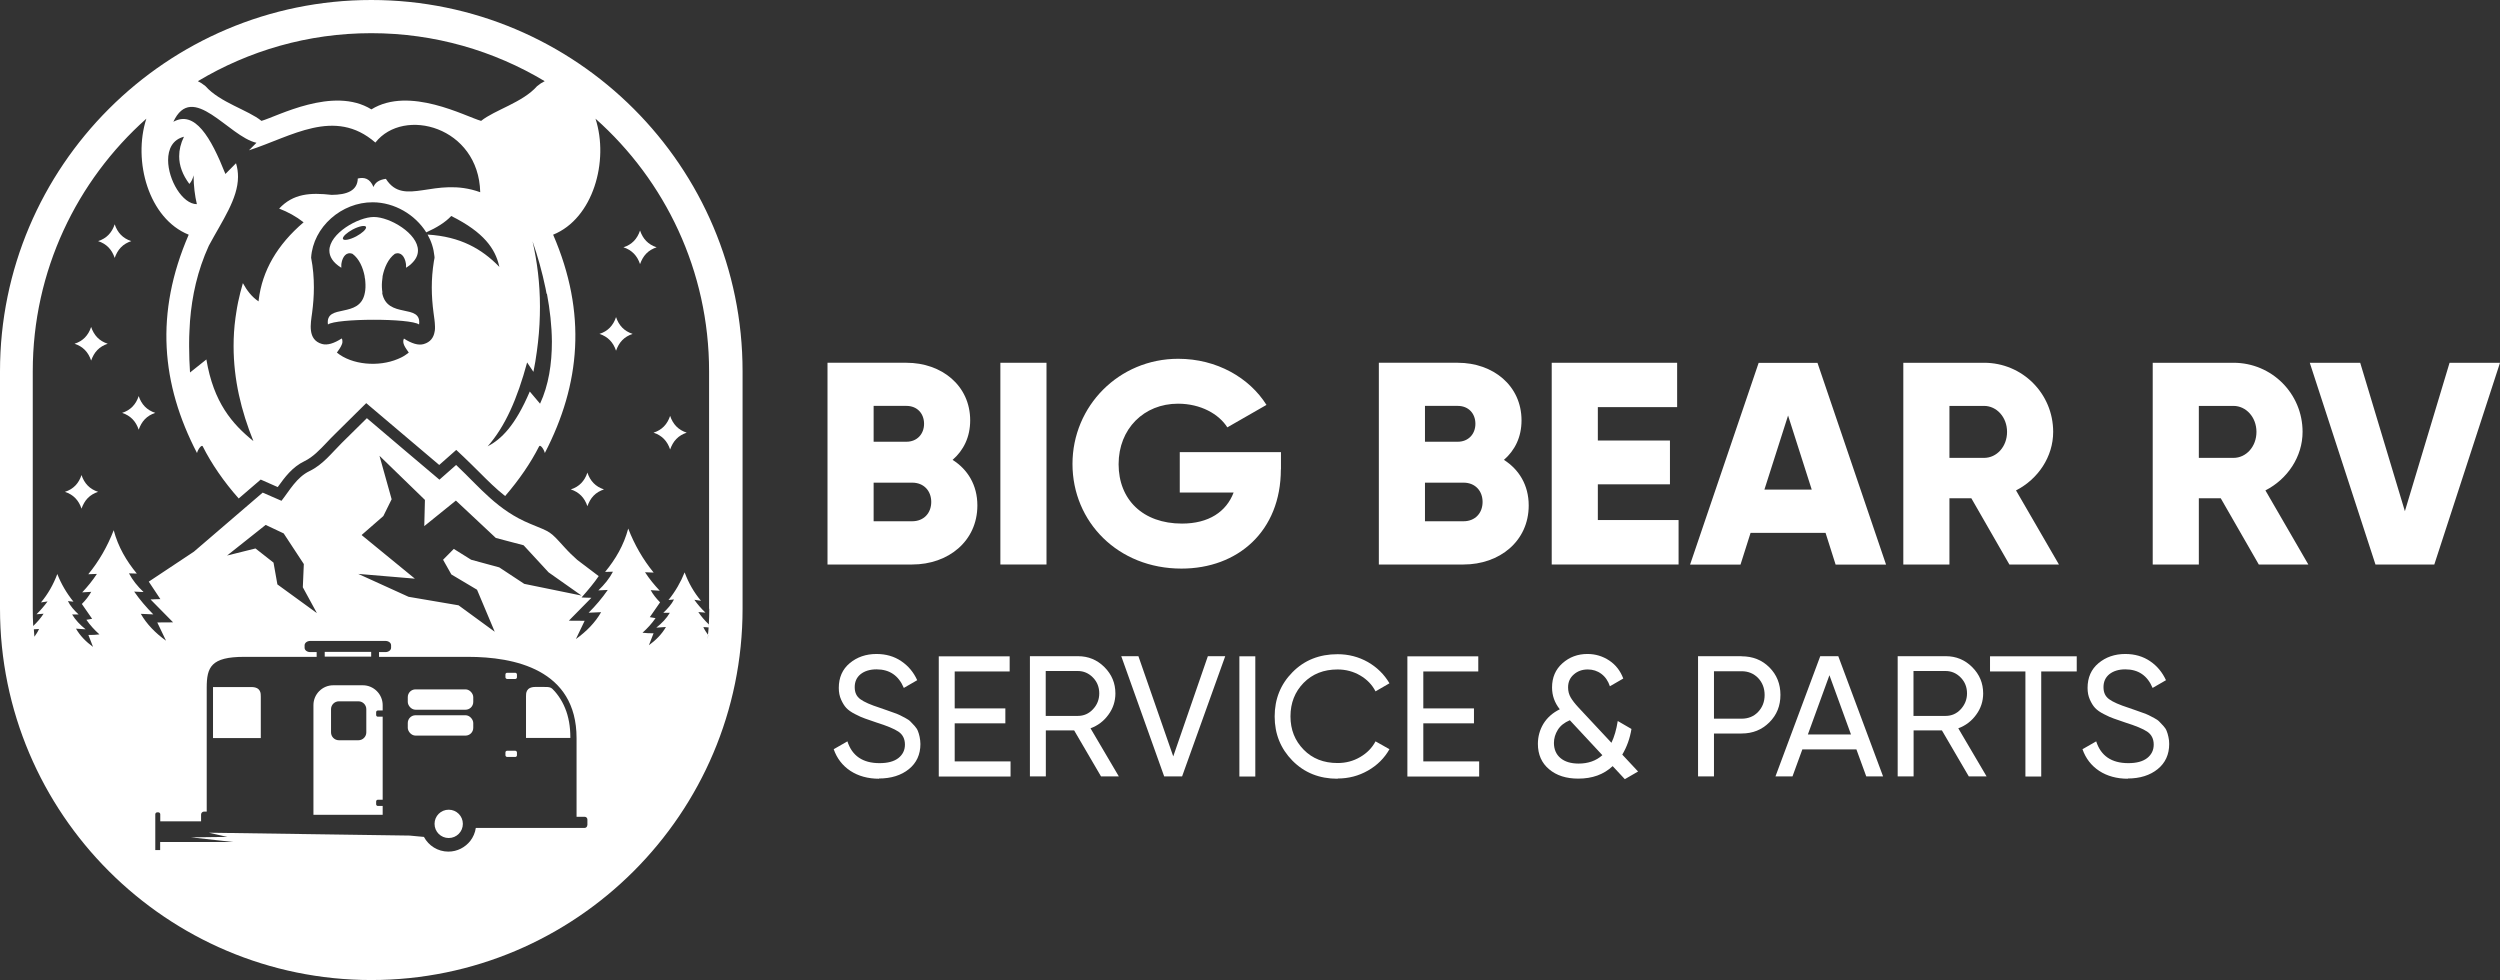 <?xml version="1.0" encoding="UTF-8"?> <svg xmlns="http://www.w3.org/2000/svg" viewBox="0 0 226.04 88.62"><rect x="0" y="0" width="226.04" height="88.62" fill="#333333" stroke="none"/><defs><style>.d{fill:#fff;}</style></defs><g id="a"></g><g id="b"><g id="c"><g><g><path class="d" d="M34.58,26.46c-.05-.29-.07-.63-.04-.99,.01-.14,.03-.28,.05-.43v-.06c.16-.78,.5-1.58,1.11-2.03,.57-.21,.87,.27,.98,.77v.03c.02,.06,.03,.13,.03,.19,0,.09,.01,.18,0,.27,.12-.07,.22-.15,.32-.22,.04-.03,.08-.06,.11-.09l.05-.05c.42-.39,.6-.79,.6-1.2,0-1.54-2.54-3.03-3.99-3.03-1.42,0-4.01,1.49-4.02,3.03,0,.54,.3,1.08,1.08,1.56,0-.08,0-.17,0-.27,0-.06,.01-.13,.03-.19v-.03c.11-.5,.41-.98,.98-.77,.61,.45,.95,1.25,1.1,2.03v.06c.04,.14,.05,.29,.06,.43,.03,.36,.02,.71-.04,.99-.43,2.42-3.6,.92-3.34,2.88,.75-.56,7.46-.58,8.24,0,.26-1.96-2.91-.45-3.34-2.88Zm-2.37-5.09c-.57,.3-1.11,.41-1.2,.24,0-.02-.01-.03-.01-.05,0-.19,.37-.53,.89-.81,.57-.3,1.11-.41,1.2-.24,0,.02,.01,.03,.01,.05,0,.19-.37,.53-.89,.81Z"></path><rect class="d" x="45.7" y="67.88" width="1.04" height=".56" rx=".15" ry=".15"></rect><path class="d" d="M51.45,65.27c-.04-.22-.09-.44-.15-.65-.06-.21-.13-.41-.21-.6-.08-.19-.16-.37-.26-.55-.09-.17-.2-.34-.31-.5-.11-.16-.23-.31-.35-.45-.35-.4-.41-.41-1.07-.41h-.68c-.88,0-.86,.59-.86,.86v3.75h4.01c0-.26-.01-.51-.03-.76-.02-.24-.05-.48-.09-.7Z"></path><rect class="d" x="45.7" y="60.83" width="1.04" height=".56" rx=".15" ry=".15"></rect><path class="d" d="M22.72,62.12h-3.46v4.61h4.32v-3.75c0-.27,.02-.86-.86-.86Z"></path><rect class="d" x="36.87" y="64.67" width="5.92" height="1.84" rx=".7" ry=".7"></rect><rect class="d" x="36.87" y="62.33" width="5.92" height="1.84" rx=".7" ry=".7"></rect><path class="d" d="M32.8,61.96h-2.67c-.99,0-1.79,.81-1.79,1.79v9.92h6.26v-.8h-.44c-.08,0-.15-.07-.15-.15v-.26c0-.08,.07-.15,.15-.15h.44v-7.51h-.44c-.08,0-.15-.07-.15-.15v-.26c0-.08,.07-.15,.15-.15h.44v-.49c0-.98-.81-1.79-1.79-1.79Zm.32,4.26c0,.39-.32,.71-.71,.71h-1.77c-.39,0-.71-.32-.71-.71v-2.1c0-.39,.32-.71,.71-.71h1.77c.39,0,.71,.32,.71,.71v2.1Z"></path><rect class="d" x="29.36" y="58.94" width="4.2" height=".43"></rect><path class="d" d="M40.57,73.21c-.71,0-1.28,.57-1.28,1.28s.57,1.28,1.28,1.28,1.28-.57,1.28-1.28-.57-1.28-1.28-1.28Z"></path><path class="d" d="M33.57,0C15.06,0,0,15.06,0,33.57v21.47c0,18.51,15.06,33.57,33.57,33.57s33.57-15.06,33.57-33.57v-21.47C67.15,15.06,52.09,0,33.57,0Zm15.88,26.55c.27,1.43,.44,2.9,.45,4.34,0,2-.29,3.93-1.07,5.61l-.93-1.1c-1.33,3.12-2.58,4.31-3.81,4.96,1.59-1.81,2.68-4.3,3.57-7.59l.57,.85c.13-.63,.23-1.25,.31-1.85,.02-.13,.04-.27,.05-.4s.03-.27,.05-.4c.13-1.12,.18-2.21,.18-3.25,0-2.1-.25-4.05-.67-5.9,.46,1.32,.87,2.77,1.18,4.27,.03,.16,.06,.32,.09,.48Zm-10.17-3.37s0,.09,.01,.13c-.02,.11-.04,.22-.06,.32-.13,.81-.19,1.59-.19,2.37,0,.77,.06,1.54,.16,2.29,.05,.37,.12,.8,.13,1.22,0,.07,0,.14,0,.21,0,.1-.02,.21-.04,.3-.09,.49-.36,.91-.98,1.09-.24,.07-.52,.06-.82-.03-.3-.09-.62-.24-.97-.47-.2,.43,.15,.84,.44,1.27-.16,.13-.33,.24-.51,.35-.06,.03-.12,.07-.19,.1-.09,.05-.19,.09-.29,.13-1.75,.74-4.16,.53-5.51-.58h0c.17-.24,.35-.48,.44-.72,.01-.03,.02-.05,.03-.08,.02-.05,.03-.11,.03-.16,0-.11,0-.21-.06-.32-.7,.45-1.3,.64-1.79,.5-1.33-.38-1.02-1.85-.89-2.82,.1-.75,.16-1.52,.16-2.29,0-.88-.07-1.77-.25-2.69h0c.18-2.78,2.76-5.03,5.58-5.01,1.96,.01,3.82,1.11,4.83,2.72,.93-.42,1.72-.9,2.26-1.48,2.99,1.49,3.96,2.98,4.32,4.47,.01,.05,.02,.1,.03,.14l-.07-.08c-1.5-1.52-3.41-2.67-6.42-2.85,.34,.6,.55,1.26,.62,1.96ZM33.57,3c5.73,0,11.09,1.59,15.68,4.34-.23,.11-.46,.26-.69,.45-1.3,1.48-3.83,2.15-5.06,3.14-1.4-.39-6.48-3.17-9.92-1.04-3.44-2.13-8.54,.65-9.94,1.04-1.22-.99-3.75-1.66-5.06-3.14-.23-.19-.46-.34-.69-.45,4.59-2.75,9.95-4.34,15.68-4.34ZM15.66,11.04c1.73-3.76,5.02,1.32,7.53,1.87l-.68,.68c3.83-1.23,7.74-3.91,11.43-.7,2.57-3.26,9.34-1.43,9.48,4.49h0c-4.11-1.49-6.87,1.4-8.53-1.21-.62,.08-.98,.34-1.12,.74-.32-.77-.82-.91-1.42-.77-.03,1.11-.99,1.47-2.36,1.48-1.94-.22-3.48-.12-4.75,1.24,.78,.3,1.52,.7,2.21,1.24-2.38,2.03-3.74,4.37-4.06,7.02,0,.04-.01,.08-.01,.13-.61-.4-1.05-.98-1.42-1.65-.17,.58-.31,1.15-.43,1.71-.07,.32-.12,.64-.17,.96-.03,.16-.05,.32-.07,.47-.12,.87-.17,1.72-.17,2.55,0,3.04,.69,5.87,1.79,8.59-1.91-1.54-3.6-3.48-4.25-7.38l-1.48,1.18c-.05-.78-.08-1.55-.08-2.33,0-.12,0-.24,0-.36,0-.36,.01-.72,.03-1.07,.01-.24,.02-.48,.04-.72,0-.06,0-.12,.01-.18,.18-2.27,.67-4.54,1.7-6.8,1.23-2.29,2.63-4.24,2.64-6.22,0-.41-.05-.82-.18-1.24l-.96,.97c-1.32-3.33-2.77-5.8-4.72-4.71h0Zm.97,1.33c-.29,.59-.43,1.18-.43,1.76,0,.85,.31,1.68,.92,2.5,.19-.2,.31-.46,.38-.78,.01,1,.12,1.85,.3,2.61-1.3,0-2.6-2.2-2.6-3.98,0-1,.4-1.86,1.44-2.12ZM3.11,57.57l-.05-.67,.47-.03c-.11,.25-.26,.48-.42,.7Zm49.99,17.04c0,.14-.11,.25-.25,.25h-9.83c-.06,.43-.24,.83-.49,1.16-.46,.59-1.18,.98-1.99,.98-.96,0-1.79-.54-2.21-1.33l-.55-.05-.74-.07-18.17-.26,1.68,.38-3.28,.04,3.8,.42h-6.59v.73h-.44v-3.24c0-.09,.08-.17,.17-.17h.11c.09,0,.17,.08,.17,.17v.64h3.69v-.61c0-.15,.12-.27,.27-.27h.24v-11.2c0-1.86,.39-2.79,3.38-2.79h6.56v-.43h-.58c-.28,0-.51-.17-.51-.39v-.23c0-.21,.23-.39,.51-.39h6.8c.28,0,.51,.17,.51,.39v.23c0,.21-.23,.39-.51,.39h-.58v.43h8.05c4.14,0,9.81,1.11,9.81,7.35v7.11h.73c.14,0,.25,.11,.25,.25v.52Zm-24.47-19.19l-3.55-2.58-.35-1.97-1.63-1.28-2.57,.64,3.49-2.77,1.63,.77,1.82,2.77-.09,2.1,1.26,2.31Zm4.08-7.06l1.95-1.7,.75-1.52-1.1-3.93,4.11,3.99-.06,2.37,2.86-2.31,3.61,3.38,2.51,.66,2.26,2.45,2.98,2.1-5.18-1.06-2.26-1.49-2.54-.69-1.57-.98-.97,.98,.75,1.33,2.32,1.38,1.6,3.8-3.27-2.39-4.52-.77-4.55-2.07,5.12,.43-4.8-3.93Zm31.32,9.05c0,.13-.03,.25-.04,.38,.01-.13,.02-.26,.03-.39-.16-.22-.31-.44-.43-.7,.16,0,.32,.02,.48,.03-.01,.23-.04,.45-.06,.67h0Zm.1-2.36c0,.47-.02,.94-.04,1.4h0c0,.1,0,.19-.01,.28,0-.09,0-.19,0-.28-.36-.35-.68-.71-.94-1.11,.21,.02,.43,.04,.64,.05-.37-.36-.71-.74-1-1.16l.6,.09c-.63-.75-1.12-1.6-1.48-2.57-.35,.88-.83,1.72-1.46,2.5,.17-.02,.33-.03,.5-.05-.22,.44-.57,.83-.97,1.21h.59c-.29,.5-.72,.94-1.22,1.34,.29-.02,.58-.04,.87-.06-.37,.65-.9,1.18-1.54,1.65,.14-.36,.28-.72,.42-1.08-.35,0-.69-.01-1-.05,.45-.4,.85-.84,1.18-1.32-.17-.03-.35-.06-.52-.09,.31-.45,.62-.9,.93-1.34-.34-.34-.63-.7-.85-1.1,.27,.02,.55,.03,.82,.05-.49-.52-.94-1.07-1.33-1.67,.26,.01,.52,.02,.78,.03-.97-1.19-1.73-2.51-2.3-3.98-.4,1.51-1.15,2.78-2.09,3.92,.24,0,.48-.01,.71-.02-.32,.61-.77,1.17-1.32,1.69,.28-.01,.56-.03,.85-.04-.51,.74-1.09,1.42-1.73,2.06,.38-.02,.75-.04,1.13-.05-.53,.93-1.31,1.73-2.28,2.43,.26-.55,.52-1.1,.79-1.65-.48,0-.95,0-1.43-.01,.68-.69,1.36-1.38,2.04-2.07-.3,0-.6-.02-.89-.03,.59-.66,1.2-1.4,1.55-1.93l-1.93-1.46c-.39-.34-.79-.73-1.23-1.22-1.28-1.41-1.14-1.27-3.03-2.05-2.96-1.22-4.49-3.23-6.7-5.32-.5,.44-1,.89-1.51,1.33-2.19-1.85-4.38-3.7-6.56-5.56-.75,.74-1.51,1.49-2.26,2.23-.9,.89-1.71,1.97-2.92,2.55-1.18,.57-1.8,1.75-2.54,2.69-.57-.25-1.13-.5-1.7-.74-2.07,1.78-4.14,3.56-6.22,5.34-1.36,.9-2.72,1.81-4.08,2.71,.35,.53,.7,1.05,1.05,1.58-.3,0-.6,.02-.89,.03,.68,.69,1.36,1.38,2.04,2.07-.48,0-.95,0-1.43,.01,.26,.55,.52,1.1,.79,1.65-.97-.7-1.75-1.5-2.28-2.43,.38,.02,.75,.04,1.13,.05-.63-.64-1.22-1.32-1.73-2.06,.28,.01,.57,.03,.85,.04-.55-.52-1-1.08-1.32-1.69,.24,0,.48,.01,.71,.02-.94-1.14-1.69-2.41-2.09-3.92-.57,1.47-1.33,2.8-2.3,3.98,.26-.01,.52-.02,.78-.03-.39,.6-.84,1.15-1.33,1.67l.82-.05c-.22,.39-.51,.76-.85,1.1,.31,.45,.62,.9,.93,1.34-.17,.03-.35,.06-.52,.09,.33,.48,.73,.92,1.18,1.32-.32,.04-.65,.06-1,.05,.14,.36,.28,.72,.42,1.08-.64-.47-1.17-1-1.54-1.65,.29,.02,.58,.04,.87,.06-.5-.4-.92-.84-1.22-1.34,.2,0,.39,0,.59,0-.41-.38-.76-.77-.97-1.21,.17,.02,.33,.03,.5,.05-.63-.78-1.11-1.61-1.46-2.5-.36,.96-.85,1.82-1.48,2.57,.2-.03,.4-.06,.6-.09-.3,.41-.64,.8-1,1.16,.21-.02,.43-.04,.64-.05-.26,.4-.58,.77-.94,1.11-.03-.52-.04-1.05-.04-1.57v-21.47c0-9.07,3.98-17.23,10.27-22.83-1.24,3.83,.21,9.04,3.83,10.49-3.08,7.11-2.48,13.52,.75,19.74,.09-.36,.43-.79,.52-.6,.79,1.57,1.9,3.19,3.25,4.71l1.99-1.71,1.54,.68,.02-.03c.6-.83,1.28-1.78,2.41-2.32,.76-.37,1.36-1.01,2-1.68,.22-.23,.43-.46,.66-.68l2.91-2.88,6.6,5.59,1.54-1.36,.66,.62c.49,.46,.94,.92,1.39,1.36,.8,.8,1.54,1.54,2.37,2.19,1.26-1.46,2.31-2.99,3.07-4.49,.1-.2,.43,.23,.52,.6,3.22-6.22,3.82-12.64,.75-19.74,3.62-1.46,5.07-6.67,3.83-10.49,6.3,5.6,10.27,13.76,10.27,22.84v21.47Z"></path><path class="d" d="M10.37,20.28c-.25,.76-.74,1.28-1.5,1.52,.77,.25,1.25,.77,1.5,1.52,.13-.36,.3-.68,.56-.95,.26-.27,.58-.45,.94-.57-.77-.25-1.25-.77-1.5-1.52Z"></path><path class="d" d="M8.24,29.56c-.25,.76-.74,1.28-1.5,1.52,.77,.25,1.25,.77,1.5,1.52,.13-.36,.3-.68,.56-.95,.26-.27,.58-.45,.94-.57-.77-.25-1.25-.77-1.5-1.52Z"></path><path class="d" d="M7.37,42.95c-.25,.76-.74,1.28-1.5,1.52,.77,.25,1.25,.77,1.5,1.52,.13-.36,.3-.68,.56-.95,.26-.27,.58-.45,.94-.57-.77-.25-1.25-.77-1.5-1.52Z"></path><path class="d" d="M12.54,35.81c-.25,.76-.74,1.28-1.5,1.52,.77,.25,1.25,.77,1.5,1.52,.13-.36,.3-.68,.56-.95,.26-.27,.58-.45,.94-.57-.77-.25-1.25-.77-1.5-1.52Z"></path><path class="d" d="M57.87,23.88c.13-.36,.3-.68,.56-.95,.26-.27,.58-.45,.94-.57-.77-.25-1.25-.77-1.5-1.52-.25,.76-.74,1.28-1.5,1.52,.77,.25,1.25,.77,1.5,1.52Z"></path><path class="d" d="M55.7,31.71c.13-.36,.3-.68,.56-.95,.26-.27,.58-.45,.94-.57-.77-.25-1.25-.77-1.5-1.52-.25,.76-.74,1.28-1.5,1.52,.77,.25,1.25,.77,1.5,1.52Z"></path><path class="d" d="M60.59,40.64c.13-.36,.3-.68,.56-.95,.26-.27,.58-.45,.94-.57-.77-.25-1.25-.77-1.5-1.52-.25,.76-.74,1.28-1.5,1.52,.77,.25,1.25,.77,1.5,1.52Z"></path><path class="d" d="M53.11,42.73c-.25,.76-.74,1.28-1.5,1.52,.77,.25,1.25,.77,1.5,1.52,.13-.36,.3-.68,.56-.95,.26-.27,.58-.45,.94-.57-.77-.25-1.25-.77-1.5-1.52Z"></path></g><g><g><path class="d" d="M88.37,45.7c0,3.23-2.63,5.34-5.89,5.34h-7.66v-18.24h7.14c3.18,0,5.76,2.06,5.76,5.21,0,1.51-.6,2.71-1.59,3.57,1.36,.86,2.24,2.27,2.24,4.12Zm-9.38-8.99v3.23h2.97c.94,0,1.59-.68,1.59-1.62s-.63-1.62-1.59-1.62h-2.97Zm5.21,8.68c0-1.02-.68-1.75-1.72-1.75h-3.49v3.49h3.49c1.04,0,1.72-.73,1.72-1.75Z"></path><path class="d" d="M94.62,32.8v18.24h-4.17v-18.24h4.17Z"></path><path class="d" d="M115.81,42.44c0,5.58-3.88,8.97-8.99,8.97-5.73,0-9.85-4.22-9.85-9.46s4.2-9.51,9.56-9.51c3.49,0,6.44,1.72,7.98,4.17l-3.54,2.03c-.76-1.2-2.4-2.14-4.46-2.14-3.08,0-5.37,2.27-5.37,5.47s2.19,5.37,5.73,5.37c2.42,0,4.01-1.07,4.67-2.81h-4.87v-3.65h9.15v1.56Z"></path><path class="d" d="M138.22,45.7c0,3.23-2.63,5.34-5.89,5.34h-7.66v-18.24h7.14c3.18,0,5.76,2.06,5.76,5.21,0,1.51-.6,2.71-1.59,3.57,1.35,.86,2.24,2.27,2.24,4.12Zm-9.38-8.99v3.23h2.97c.94,0,1.59-.68,1.59-1.62s-.63-1.62-1.59-1.62h-2.97Zm5.21,8.68c0-1.02-.68-1.75-1.72-1.75h-3.49v3.49h3.49c1.04,0,1.72-.73,1.72-1.75Z"></path><path class="d" d="M151.77,47.03v4.01h-11.47v-18.24h11.34v4.01h-7.17v3.02h6.52v3.96h-6.52v3.23h7.3Z"></path><path class="d" d="M165.06,48.18h-6.78l-.91,2.87h-4.56l6.2-18.24h5.32l6.2,18.24h-4.56l-.91-2.87Zm-1.25-3.91l-2.14-6.7-2.14,6.7h4.27Z"></path><path class="d" d="M178.24,45.05h-1.98v5.99h-4.17v-18.24h7.3c3.47,0,6.25,2.79,6.25,6.25,0,2.24-1.36,4.27-3.36,5.29l3.88,6.7h-4.48l-3.44-5.99Zm-1.98-3.65h3.13c1.15,0,2.08-1.02,2.08-2.35s-.94-2.35-2.08-2.35h-3.13v4.69Z"></path><path class="d" d="M200.79,45.05h-1.98v5.99h-4.17v-18.24h7.3c3.47,0,6.25,2.79,6.25,6.25,0,2.24-1.36,4.27-3.36,5.29l3.88,6.7h-4.48l-3.44-5.99Zm-1.98-3.65h3.13c1.15,0,2.08-1.02,2.08-2.35s-.94-2.35-2.08-2.35h-3.13v4.69Z"></path><path class="d" d="M208.84,32.8h4.56l4.04,13.42,4.04-13.42h4.56l-5.94,18.24h-5.32l-5.94-18.24Z"></path></g><g><path class="d" d="M79.49,70.41c-1.01,0-1.88-.24-2.6-.71-.72-.48-1.22-1.13-1.51-1.96l1.24-.71c.42,1.31,1.39,1.97,2.9,1.97,.75,0,1.31-.15,1.71-.46,.39-.31,.59-.71,.59-1.22s-.2-.91-.59-1.17c-.39-.26-1.05-.53-1.97-.82-.45-.16-.8-.27-1.04-.36-.24-.08-.54-.21-.9-.4-.36-.18-.62-.37-.8-.56s-.33-.44-.47-.75c-.14-.31-.21-.66-.21-1.06,0-.94,.33-1.69,.99-2.24,.66-.55,1.47-.83,2.42-.83,.86,0,1.61,.22,2.24,.65,.64,.43,1.12,1.01,1.44,1.72l-1.21,.7c-.47-1.12-1.29-1.68-2.47-1.68-.59,0-1.07,.15-1.43,.43-.36,.29-.54,.68-.54,1.18s.17,.84,.51,1.09c.34,.25,.93,.51,1.77,.78,.29,.1,.5,.18,.63,.22,.13,.04,.32,.11,.59,.21,.26,.09,.46,.17,.58,.23,.12,.06,.29,.15,.5,.26s.37,.22,.47,.33c.1,.1,.23,.23,.36,.38s.24,.3,.3,.46,.12,.33,.16,.54,.07,.42,.07,.64c0,.95-.35,1.71-1.04,2.27-.69,.56-1.6,.85-2.72,.85Z"></path><path class="d" d="M86.32,68.84h5.05v1.37h-6.49v-10.87h6.41v1.37h-4.97v3.34h4.58v1.35h-4.58v3.45Z"></path><path class="d" d="M99.55,70.2l-2.43-4.16h-2.56v4.16h-1.44v-10.87h4.35c.93,0,1.73,.33,2.39,.99,.66,.66,.99,1.45,.99,2.38,0,.7-.21,1.35-.63,1.92-.42,.58-.96,.99-1.62,1.23l2.56,4.35h-1.6Zm-5-9.52v4.05h2.9c.54,0,1-.2,1.37-.6,.38-.4,.57-.88,.57-1.44s-.19-1.04-.57-1.43c-.38-.39-.84-.59-1.37-.59h-2.9Z"></path><path class="d" d="M105.26,70.2l-3.88-10.87h1.55l3.15,9.06,3.13-9.06h1.57l-3.9,10.87h-1.63Z"></path><path class="d" d="M112.06,59.34h1.44v10.87h-1.44v-10.87Z"></path><path class="d" d="M120.94,70.41c-1.65,0-3-.54-4.08-1.63-1.07-1.09-1.61-2.42-1.61-4s.54-2.92,1.61-4c1.07-1.09,2.43-1.63,4.08-1.63,.99,0,1.91,.24,2.74,.71,.83,.48,1.48,1.12,1.95,1.92l-1.26,.73c-.31-.6-.77-1.08-1.39-1.44-.62-.36-1.3-.54-2.04-.54-1.25,0-2.27,.4-3.07,1.21-.79,.81-1.19,1.82-1.19,3.03s.4,2.2,1.19,3.01c.79,.81,1.81,1.21,3.07,1.21,.75,0,1.43-.18,2.04-.54,.62-.36,1.08-.83,1.39-1.42l1.26,.71c-.46,.81-1.1,1.45-1.94,1.93-.84,.48-1.75,.72-2.75,.72Z"></path><path class="d" d="M128.7,68.84h5.04v1.37h-6.49v-10.87h6.41v1.37h-4.97v3.34h4.58v1.35h-4.58v3.45Z"></path><path class="d" d="M148.12,69.75l-1.21,.7-1.1-1.18c-.81,.76-1.84,1.13-3.11,1.13-1.09,0-1.97-.28-2.64-.85-.67-.56-1.01-1.33-1.01-2.29,0-.66,.17-1.27,.5-1.82,.34-.55,.83-.99,1.48-1.31-.47-.59-.7-1.25-.7-1.97,0-.9,.31-1.63,.94-2.19,.63-.56,1.38-.84,2.26-.84,.72,0,1.38,.2,1.97,.59s1.01,.94,1.27,1.63l-1.21,.7c-.16-.48-.41-.85-.77-1.12-.36-.27-.77-.4-1.23-.4-.5,0-.92,.15-1.26,.45-.35,.3-.52,.69-.52,1.17,0,.34,.08,.65,.24,.92,.16,.27,.4,.58,.72,.92l2.96,3.17c.26-.54,.45-1.2,.57-1.97l1.24,.72c-.14,.86-.42,1.63-.83,2.32l1.43,1.53Zm-5.39-.71c.86,0,1.58-.25,2.15-.76l-2.94-3.16c-.5,.21-.86,.5-1.09,.87-.23,.37-.35,.77-.35,1.18,0,.58,.2,1.04,.59,1.37,.39,.33,.94,.5,1.65,.5Z"></path><path class="d" d="M157.47,59.34c1,0,1.84,.33,2.51,1,.67,.67,1,1.5,1,2.49s-.33,1.81-1,2.48c-.67,.67-1.5,1.01-2.51,1.01h-2.5v3.88h-1.44v-10.87h3.94Zm0,5.64c.6,0,1.1-.2,1.49-.61s.59-.92,.59-1.53-.2-1.13-.59-1.54c-.39-.4-.89-.61-1.49-.61h-2.5v4.29h2.5Z"></path><path class="d" d="M168.74,70.2l-.89-2.44h-4.89l-.89,2.44h-1.54l4.05-10.87h1.63l4.05,10.87h-1.54Zm-5.28-3.79h3.9l-1.95-5.36-1.95,5.36Z"></path><path class="d" d="M178.01,70.2l-2.43-4.16h-2.56v4.16h-1.44v-10.87h4.35c.93,0,1.73,.33,2.39,.99,.66,.66,.99,1.45,.99,2.38,0,.7-.21,1.35-.63,1.92-.42,.58-.96,.99-1.62,1.23l2.56,4.35h-1.6Zm-5-9.52v4.05h2.9c.54,0,1-.2,1.37-.6s.57-.88,.57-1.44-.19-1.04-.57-1.43c-.38-.39-.84-.59-1.37-.59h-2.9Z"></path><path class="d" d="M187.77,59.34v1.37h-3.21v9.5h-1.43v-9.5h-3.2v-1.37h7.84Z"></path><path class="d" d="M192.4,70.41c-1.01,0-1.88-.24-2.6-.71-.72-.48-1.22-1.13-1.51-1.96l1.24-.71c.42,1.31,1.39,1.97,2.9,1.97,.75,0,1.31-.15,1.71-.46,.39-.31,.59-.71,.59-1.22s-.2-.91-.59-1.17c-.39-.26-1.05-.53-1.97-.82-.45-.16-.8-.27-1.04-.36-.24-.08-.54-.21-.9-.4-.36-.18-.62-.37-.8-.56-.18-.19-.33-.44-.47-.75s-.21-.66-.21-1.06c0-.94,.33-1.69,.99-2.24,.66-.55,1.47-.83,2.42-.83,.86,0,1.61,.22,2.24,.65,.64,.43,1.11,1.01,1.44,1.72l-1.21,.7c-.47-1.12-1.29-1.68-2.47-1.68-.59,0-1.07,.15-1.43,.43-.36,.29-.54,.68-.54,1.18s.17,.84,.51,1.09c.34,.25,.93,.51,1.77,.78,.29,.1,.5,.18,.63,.22s.32,.11,.59,.21c.26,.09,.46,.17,.58,.23,.12,.06,.29,.15,.5,.26s.37,.22,.47,.33c.1,.1,.22,.23,.36,.38s.24,.3,.3,.46c.06,.16,.12,.33,.16,.54,.05,.2,.07,.42,.07,.64,0,.95-.35,1.71-1.04,2.27-.69,.56-1.6,.85-2.72,.85Z"></path></g></g></g></g></g></svg> 